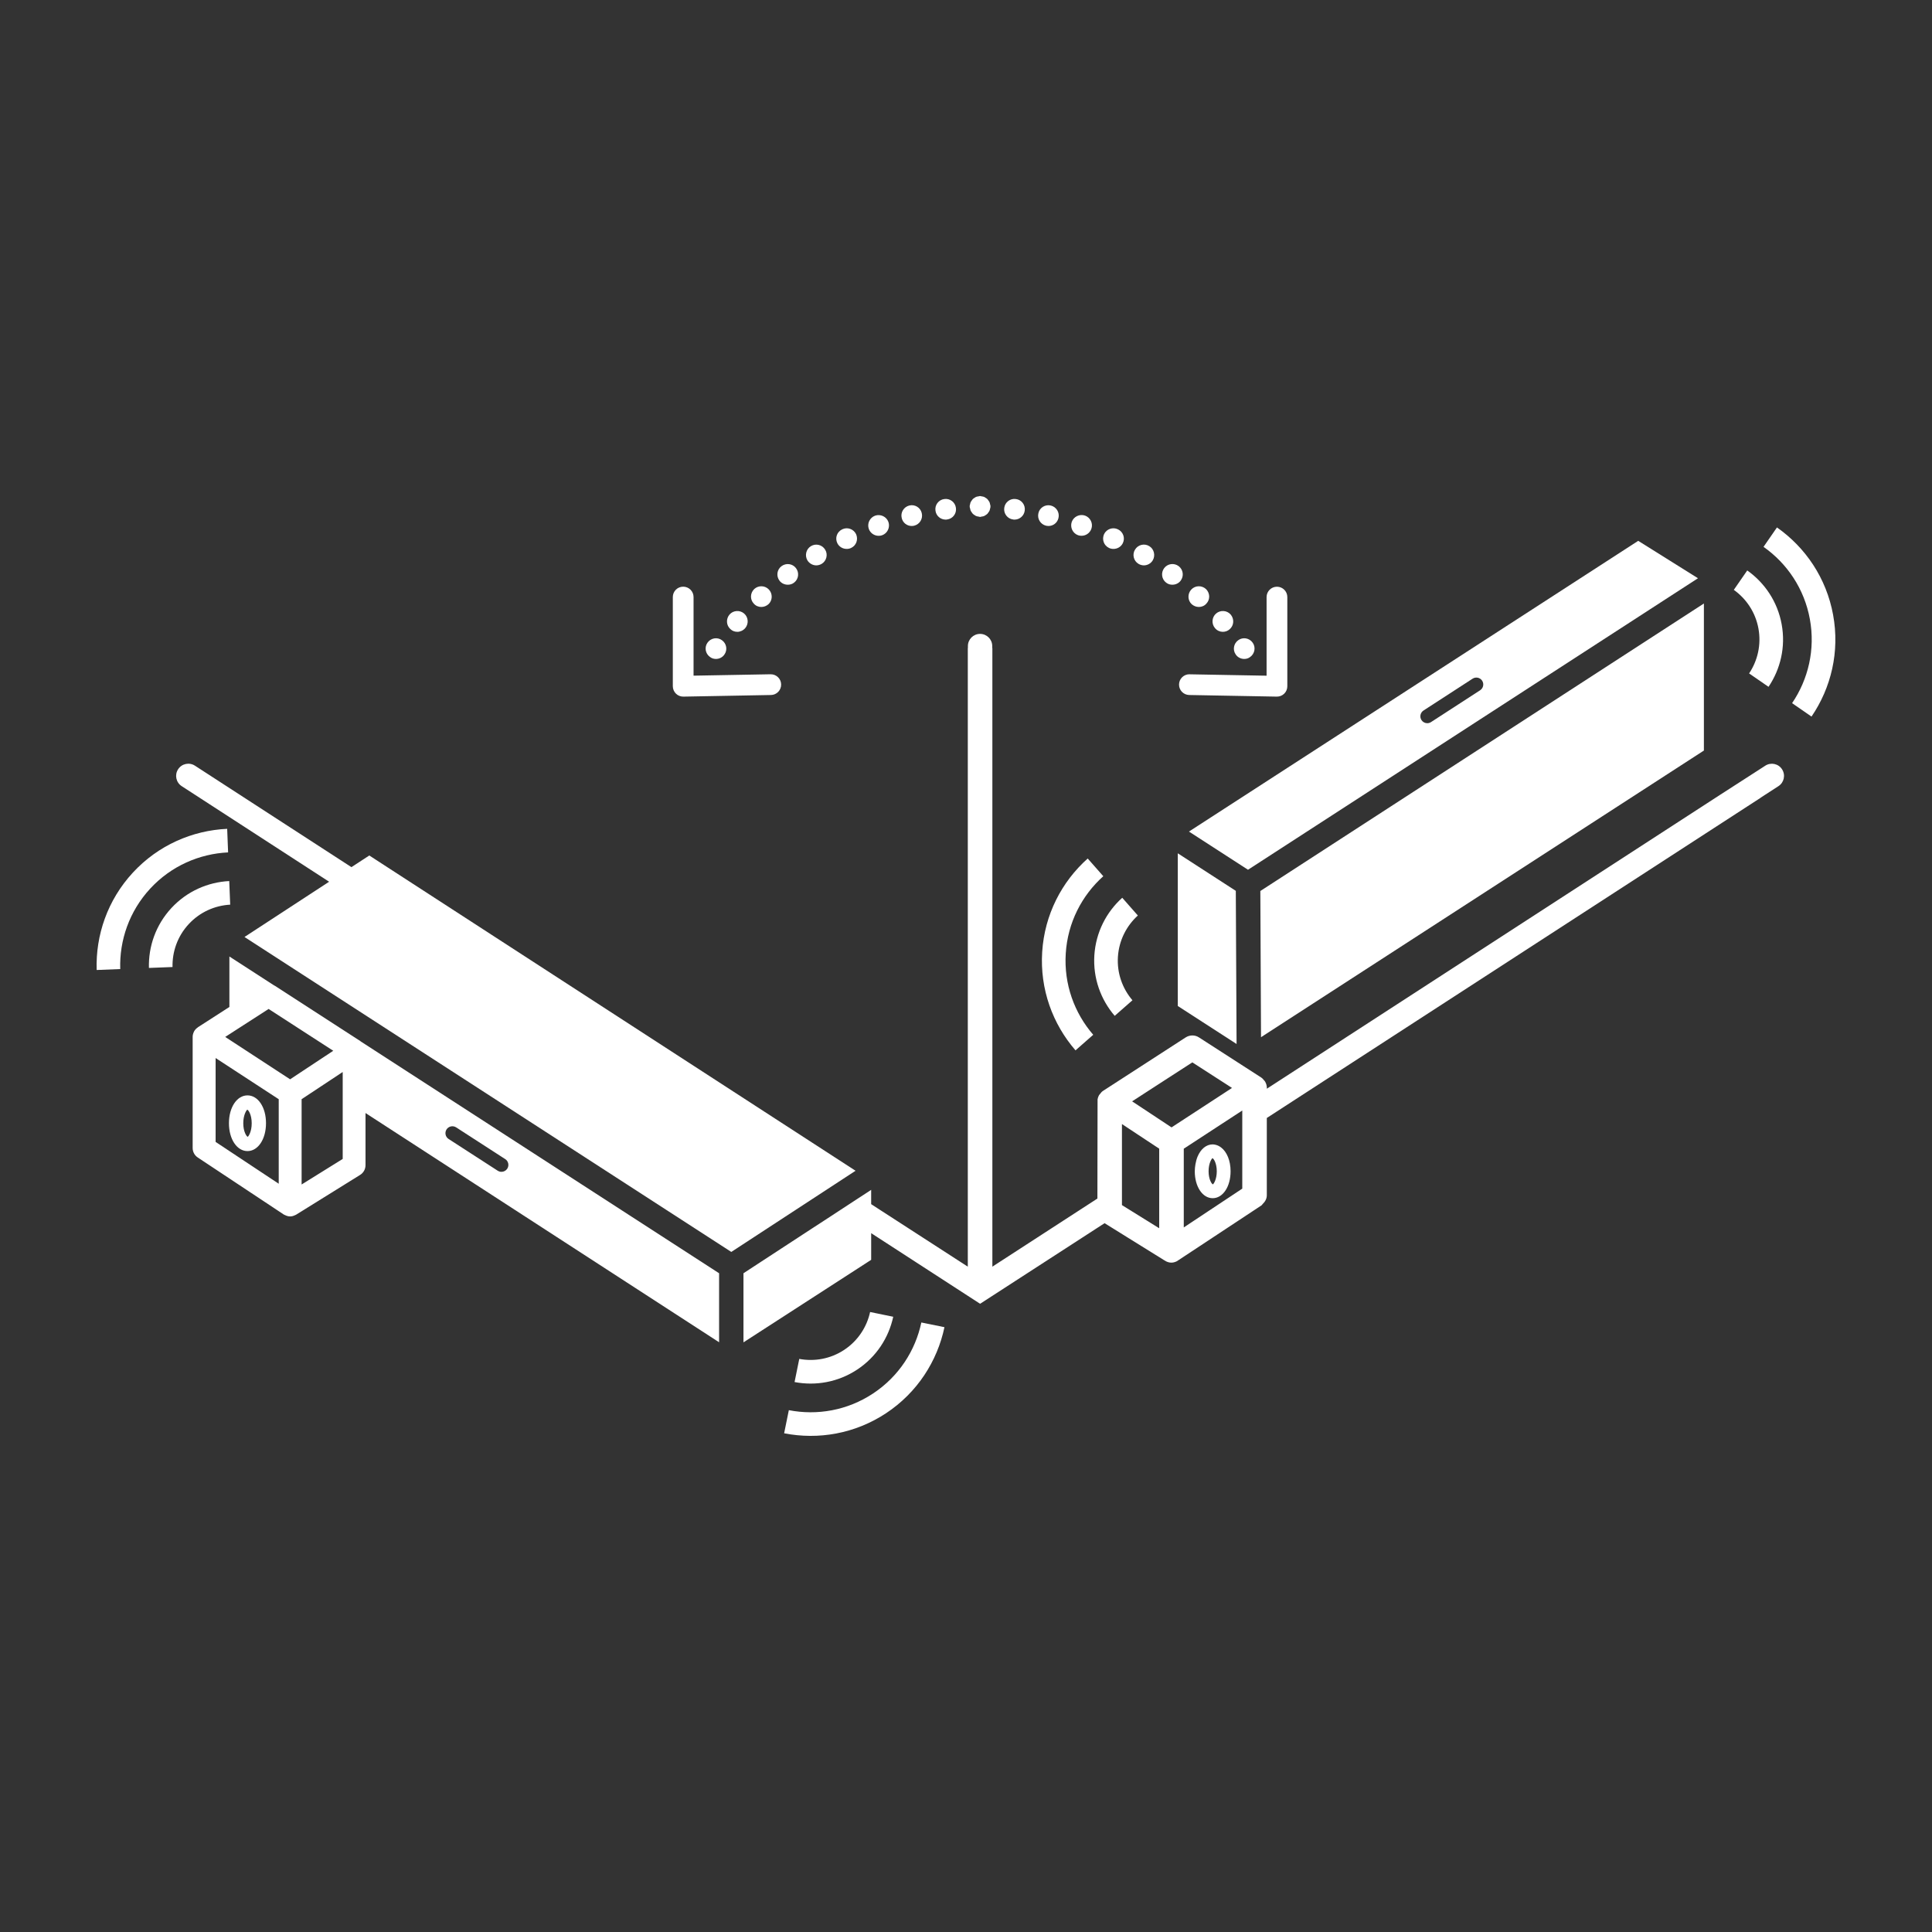 <?xml version="1.0" encoding="UTF-8"?>
<svg id="Layer_1" xmlns="http://www.w3.org/2000/svg" version="1.1" xmlns:xlink="http://www.w3.org/1999/xlink" viewBox="0 0 60 60">
  <rect x="0" y="0" width="60" height="60" fill="#333333" stroke="none"/>
  <!-- Generator: Adobe Illustrator 29.2.1, SVG Export Plug-In . SVG Version: 2.1.0 Build 116)  -->
  <g id="Grid" style="display: none;">
    <g>
      <rect x="3" y="3" width="54" height="54" style="fill: #dcedf9;"/>
      <g>
        <line x2="60" y2="60" style="fill: none; stroke: #b3b3b3; stroke-miterlimit: 10; stroke-width: .05px;"/>
        <line y1="60" x2="60" style="fill: none; stroke: #b3b3b3; stroke-miterlimit: 10; stroke-width: .05px;"/>
        <line y1="30" x2="60" y2="30" style="fill: none; stroke: #b3b3b3; stroke-miterlimit: 10; stroke-width: .05px;"/>
        <line x1="30" x2="30" y2="60" style="fill: none; stroke: #b3b3b3; stroke-miterlimit: 10; stroke-width: .05px;"/>
        <circle cx="30" cy="30" r="30" style="fill: none; stroke: #b3b3b3; stroke-miterlimit: 10; stroke-width: .05px;"/>
        <circle cx="30" cy="30" r="15" style="fill: none; stroke: #b3b3b3; stroke-miterlimit: 10; stroke-width: .05px;"/>
      </g>
    </g>
  </g>
  <g id="Art_x5F_work">
    <g>
      <path d="M56.929,19.096c-.209-1.144-.86-2.096-1.744-2.716l-.417.603c.73.513,1.267,1.301,1.439,2.245.173.944-.051,1.871-.552,2.609l.603.417c.609-.893.881-2.014.671-3.158Z" style="fill: #fff;"/>
      <path d="M54.61,19.52c.092.504-.026.998-.29,1.394l.603.416c.371-.55.537-1.239.408-1.942-.128-.703-.527-1.289-1.069-1.672l-.417.603c.388.277.673.697.765,1.201Z" style="fill: #fff;"/>
      <path d="M52.732,17.958l-1.856-1.162-13.952,9.029,1.834,1.186,13.974-9.053ZM44.209,22.065l1.524-.988c.099-.064.232-.036.297.063.064.1.036.232-.064.297l-1.524.988c-.036.023-.076.035-.117.035-.07,0-.139-.035-.18-.098-.064-.099-.036-.232.064-.297Z" style="fill: #fff;"/>
      <path d="M7.084,26.472l-.029-.732c-1.079.05-2.139.506-2.928,1.359-.789.854-1.16,1.946-1.125,3.025l.732-.029c-.028-.892.28-1.794.931-2.499.653-.705,1.529-1.082,2.419-1.124Z" style="fill: #fff;"/>
      <path d="M7.119,27.362c-.662.034-1.313.315-1.798.84-.485.525-.714,1.195-.696,1.858l.733-.028c-.011-.476.154-.956.502-1.332.348-.376.814-.579,1.289-.605l-.03-.733Z" style="fill: #fff;"/>
      <path d="M11.2,32.341c-.004-.003-.005-.007-.009-.009l-2.657-1.719c-.006-.004-.013-.005-.02-.009l-1.39-.899v1.567l-.978.63c-.004.003-.006.008-.01.01-.044.031-.081.069-.106.114-.002.004-.003.009-.006.013-.025.049-.04.102-.041.158v.001h0v3.453c0,.119.059.23.159.296l2.671,1.771c.004.003.008.003.012.006.009.005.018.008.027.012.05.025.103.041.157.041.053,0,.105-.015.154-.039.008-.004.016-.006.023-.01.003-.002.007-.002.01-.005l1.987-1.235c.105-.065.168-.179.168-.302v-1.62l10.981,7.119v-2.143l-11.132-7.201ZM8.656,36.762l-1.96-1.299v-2.605l1.96,1.279v2.625ZM9.01,33.519l-.916-.598-1.1-.718.451-.291.897-.578.068.044,1.94,1.255-.111.073-.825.545-.404.268ZM10.643,34.089v1.903l-1.276.793v-2.649l.682-.451.541-.358.053-.035s0,.797-0.0.797ZM15.754,36.294c-.041.063-.11.098-.18.098-.04,0-.08-.011-.117-.034l-1.525-.986c-.1-.064-.128-.197-.064-.297.065-.1.199-.127.297-.064l1.525.986c.1.064.128.197.064.297Z" style="fill: #fff;"/>
      <path d="M7.686,34.018c-.329,0-.576.372-.576.865s.247.865.576.865c.328,0,.575-.372.575-.865.001-.493-.246-.865-.575-.865ZM7.693,35.305c-.039-.015-.138-.162-.138-.422,0-.26.099-.407.125-.422.039.015.137.163.137.422.001.26-.098.407-.124.422Z" style="fill: #fff;"/>
      <path d="M24.467,18.159c.064,0,.133-.017.193-.064.142-.107.168-.309.06-.451-.107-.142-.309-.167-.451-.06s-.168.309-.06.451c.061.081.159.124.258.124Z" style="fill: #fff;"/>
      <path d="M23.643,18.85c.081,0,.158-.03.223-.086.129-.12.133-.326.013-.455-.12-.129-.322-.137-.455-.017-.129.125-.137.326-.013.455.06.069.146.103.232.103Z" style="fill: #fff;"/>
      <path d="M25.351,17.558c.056,0,.116-.017.167-.047.15-.09.202-.292.107-.442-.09-.15-.288-.202-.442-.107-.15.09-.197.292-.107.442.061.098.168.154.275.154Z" style="fill: #fff;"/>
      <path d="M26.295,17.047c.047,0,.094-.009.137-.03.163-.077.227-.266.154-.429-.077-.159-.27-.227-.429-.15-.163.077-.232.266-.154.429.056.116.172.18.292.18Z" style="fill: #fff;"/>
      <path d="M28.313,16.335c.026,0,.052-.004.077-.009.172-.043.279-.215.236-.391-.039-.172-.215-.279-.386-.236-.172.043-.279.215-.236.39.034.147.163.246.309.246Z" style="fill: #fff;"/>
      <path d="M22.9,19.622c.086,0,.176-.039.241-.112.116-.133.103-.339-.03-.455-.133-.116-.339-.103-.455.03-.116.137-.103.339.03.455.06.057.137.082.214.082Z" style="fill: #fff;"/>
      <path d="M27.287,16.64c.034,0,.073-.004.107-.017.168-.06.254-.245.197-.412-.06-.167-.244-.253-.412-.197-.167.06-.257.245-.197.412.047.132.172.214.305.214Z" style="fill: #fff;"/>
      <path d="M29.369,16.137c.013,0,.03,0,.043-.004.176-.021.301-.184.275-.36-.022-.176-.185-.301-.361-.275-.176.022-.3.185-.274.36.02.164.158.279.317.279Z" style="fill: #fff;"/>
      <path d="M22.235,20.464c.099,0,.202-.047.262-.137.103-.142.068-.343-.078-.446-.142-.103-.343-.069-.446.077-.103.142-.069.343.078.446.055.043.12.06.184.06Z" style="fill: #fff;"/>
      <path d="M30.131,15.806c.004.014.004.03.01.043.012.029.029.053.048.077.007.008.011.018.018.026.022.023.049.04.077.056.008.005.014.011.023.015.027.012.056.016.086.021.013.002.024.008.037.009h.016c.013-.001.024-.007.037-.009.03-.004.059-.009.086-.021.009-.004.015-.01.023-.015.028-.016.055-.033.077-.056.007-.008.011-.017.018-.026.019-.024.036-.048.048-.077.006-.014.006-.029.01-.043.006-.022.015-.044.015-.068,0-.004-.002-.007-.002-.011s.002-.007.002-.011c-.001-.022-.009-.041-.014-.061-.004-.017-.005-.034-.012-.05-.011-.026-.027-.048-.044-.07-.008-.011-.014-.022-.023-.032-.02-.021-.044-.035-.069-.05-.011-.006-.02-.015-.032-.02-.025-.011-.052-.014-.08-.018-.014-.002-.026-.009-.04-.009-.003,0-.006.001-.009.001s-.006-.002-.009-.001c-.014,0-.026.007-.04.009-.028.004-.055.007-.08.018-.012.005-.021.014-.032.02-.025.015-.049.029-.069.05-.009.009-.015.021-.023.032-.017.022-.033.044-.044.07-.007.016-.008.033-.012.05-.005.02-.014.039-.014.061,0,.004.002.007.002.011s-.002.007-.002.011c.002.024.011.045.017.068Z" style="fill: #fff;"/>
      <path d="M21.217,21.634h.006l1.473-.027,1.247-.023c.178-.003.319-.15.316-.328-.003-.176-.147-.316-.322-.316h-.006l-2.258.041-.134.002v-2.441c0-.178-.144-.322-.322-.322-.178,0-.322.144-.322.322v2.769c0,.086.035.169.096.23.061.06.142.093.226.093Z" style="fill: #fff;"/>
      <path d="M36.938,20.94c-.175,0-.319.14-.322.316-.003.178.138.324.316.328l1.247.023,1.473.027h.006c.084,0,.165-.033.225-.092.062-.061.096-.143.096-.23v-2.769c0-.178-.144-.322-.322-.322s-.322.144-.322.322v2.441l-.134-.002-2.258-.041c-.001-.001-.003-.001-.005-.001Z" style="fill: #fff;"/>
      <path d="M36.408,18.159c.099,0,.197-.043.258-.125.107-.142.081-.343-.06-.451-.142-.107-.343-.082-.451.06-.107.142-.081.344.06.451.06.048.129.065.193.065Z" style="fill: #fff;"/>
      <path d="M37.232,18.85c.086,0,.172-.034.232-.103.124-.129.116-.33-.013-.455-.133-.12-.335-.112-.455.017-.12.129-.116.335.013.455.064.056.142.086.223.086Z" style="fill: #fff;"/>
      <path d="M35.357,17.511c.051.03.111.047.167.047.107,0,.215-.056.275-.155.09-.15.043-.352-.107-.442-.154-.095-.352-.043-.442.107-.095.151-.044.353.107.443Z" style="fill: #fff;"/>
      <path d="M34.442,17.017c.043.021.09.03.137.03.12,0,.236-.064.292-.18.078-.163.009-.352-.154-.429-.159-.077-.352-.009-.429.15-.073.163-.009.352.154.429Z" style="fill: #fff;"/>
      <path d="M32.485,16.326c.026.004.052.009.077.009.146,0,.275-.099.309-.245.043-.176-.065-.347-.236-.39s-.348.064-.386.236c-.043.176.064.347.236.39Z" style="fill: #fff;"/>
      <path d="M37.975,19.622c.077,0,.155-.026.215-.082.133-.116.146-.317.03-.455-.116-.133-.322-.146-.455-.03-.133.116-.146.322-.03.455.063.074.154.112.24.112Z" style="fill: #fff;"/>
      <path d="M33.481,16.622c.034.013.073.017.107.017.133,0,.257-.082.305-.215.06-.167-.03-.352-.197-.412-.168-.056-.352.03-.412.197-.057.169.029.353.197.413Z" style="fill: #fff;"/>
      <path d="M31.463,16.133c.013.004.03.004.043.004.159,0,.296-.116.318-.279.025-.176-.099-.339-.275-.36-.176-.026-.339.099-.361.275-.025.176.1.339.275.36Z" style="fill: #fff;"/>
      <path d="M38.64,20.464c.065,0,.129-.017.184-.06.146-.103.181-.305.078-.446-.103-.146-.305-.18-.446-.077-.146.103-.18.305-.078.446.06.09.163.137.262.137Z" style="fill: #fff;"/>
      <path d="M34.264,27.212l-.484-.55c-.806.719-1.34,1.741-1.414,2.901s.327,2.242,1.035,3.057l.55-.484c-.584-.674-.914-1.568-.853-2.526.06-.958.501-1.803,1.166-2.398Z" style="fill: #fff;"/>
      <path d="M34.852,27.881c-.493.444-.82,1.073-.866,1.786-.045.713.2,1.378.632,1.881l.551-.484c-.309-.362-.484-.839-.451-1.35s.267-.962.619-1.282l-.485-.551Z" style="fill: #fff;"/>
      <polygon points="36.577 31.242 38.403 32.422 38.379 27.666 36.577 26.5 36.577 31.242" style="fill: #fff;"/>
      <polygon points="39.162 32.211 52.916 23.309 52.916 18.742 39.141 27.671 39.162 32.211" style="fill: #fff;"/>
      <path d="M37.661,37.211c.317,0,.556-.359.556-.836,0-.331-.116-.602-.293-.738-.053-.04-.11-.07-.172-.084-.03-.007-.06-.013-.091-.013-.202,0-.371.147-.468.376-.03.072-.052.153-.067.239-.012.07-.021.143-.021.221,0,.475.239.835.556.835ZM37.655,35.968c.038.014.133.157.133.407,0,.251-.095.393-.121.407-.038-.014-.133-.157-.133-.407s.095-.393.121-.407Z" style="fill: #fff;"/>
      <path d="M27.114,43.276c-.801.53-1.74.688-2.616.518l-.146.718c1.06.208,2.197.017,3.167-.624.969-.642,1.589-1.615,1.812-2.671l-.718-.146c-.185.872-.698,1.675-1.499,2.205Z" style="fill: #fff;"/>
      <path d="M26.622,42.533c.596-.394.978-.991,1.118-1.64l-.718-.147c-.102.465-.377.892-.804,1.175s-.928.368-1.396.281l-.146.719c.652.125,1.351.006,1.946-.388Z" style="fill: #fff;"/>
      <path d="M26.57,36.359l-3.085-2-11.802-7.652-.214-.139h0l-.215.14-.34.222-4.86-3.151c-.176-.114-.41-.064-.523.112-.114.175-.064.409.111.523l4.579,2.969-2.628,1.716,15.118,9.781,3.859-2.521Z" style="fill: #fff;"/>
      <path d="M54.821,23.78l-.052.034-.002.001-.088.057h0l-1.274.821-14.062,9.118v-.027c0-.065-.018-.13-.053-.192-.016-.026-.034-.043-.042-.051-.015-.019-.04-.052-.079-.077l-1.933-1.246c-.125-.082-.287-.081-.414,0l-2.566,1.66c-.04.026-.063.057-.078.077l-.045.054c-.024.041-.039.086-.047.132l-.005,3.081-3.262,2.115v-19.21h-.004v-.063c0-.209-.169-.378-.378-.378s-.378.169-.378.378v.063h-.003v19.21l-2.739-1.771h0l-.262-.17v-.444l-.341.223-.149.097-.393.257-.15.098-.434.284-.197.128-.197.128-1.571,1.026-.534.349v2.146l3.776-2.44.085-.055.105-.068v-.828l3.383,2.193,3.866-2.503.55.342.162.101,1.148.713.052.03c.099.047.203.059.33-.003l1.122-.74,1.504-.993c.019-.012.028-.033.044-.048.075-.071.126-.164.126-.269v-2.4l15.336-9.944v-.003l.554-.359c.175-.113.225-.347.111-.523-.112-.175-.346-.225-.522-.111ZM36,35.983v2.161l-.992-.616-.154-.096-.011-.007v-2.516l.011.007,1.146.757v.31ZM36.383,35.012l-1.224-.809.792-.513,1.078-.697,1.082.697.15.097-1.878,1.225ZM38.58,35.211v1.703l-1.817,1.205v-2.445l1.817-1.186v.723Z" style="fill: #fff;"/>
    </g>
  </g>
</svg>